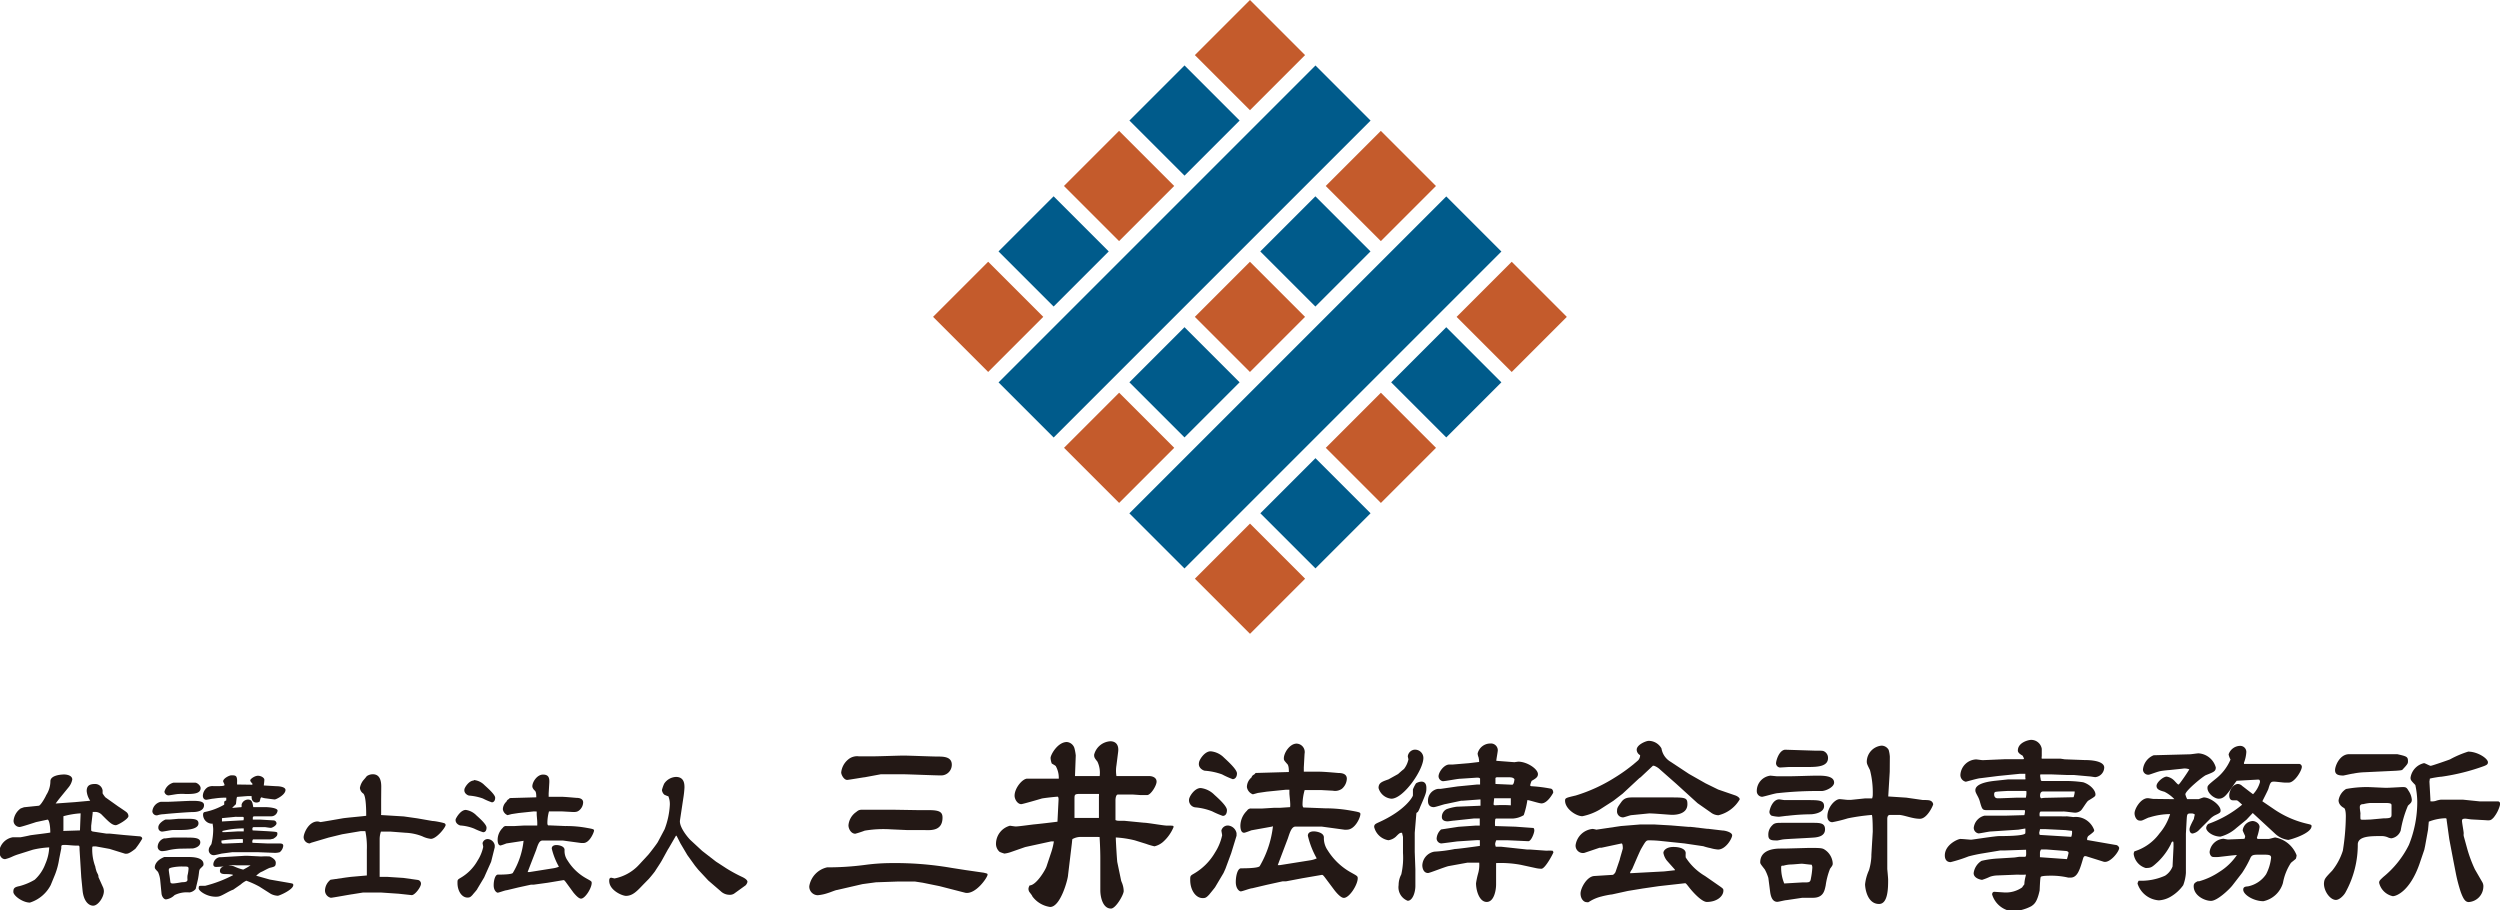 <svg xmlns="http://www.w3.org/2000/svg" viewBox="0 0 234.16 85.24"><defs><style>.cls-1{fill:#005b8b;}.cls-2{fill:#c45b2c;}.cls-3{fill:#231815;}</style></defs><title>logo3</title><g id="レイヤー_2" data-name="レイヤー 2"><g id="design"><rect class="cls-1" x="107.3" y="7.64" width="7.3" height="7.3" transform="translate(24.51 81.76) rotate(-45)"/><rect class="cls-2" x="113.43" y="1.51" width="7.3" height="7.3" transform="translate(30.64 84.3) rotate(-45)"/><rect class="cls-2" x="101.17" y="13.77" width="7.3" height="7.3" transform="translate(18.38 79.22) rotate(-45)"/><rect class="cls-1" x="95.04" y="19.9" width="7.3" height="7.3" transform="translate(12.25 76.68) rotate(-45)"/><rect class="cls-2" x="88.91" y="26.03" width="7.3" height="7.3" transform="translate(6.12 74.14) rotate(-45)"/><rect class="cls-1" x="119.56" y="19.9" width="7.3" height="7.3" transform="translate(19.43 94.02) rotate(-45)"/><rect class="cls-2" x="125.69" y="13.77" width="7.3" height="7.3" transform="translate(25.56 96.56) rotate(-45)"/><rect class="cls-2" x="113.43" y="26.03" width="7.3" height="7.3" transform="translate(13.3 91.48) rotate(-45)"/><rect class="cls-1" x="107.3" y="32.16" width="7.3" height="7.3" transform="translate(7.17 88.94) rotate(-45)"/><rect class="cls-2" x="101.17" y="38.3" width="7.3" height="7.3" transform="translate(1.04 86.4) rotate(-45)"/><rect class="cls-1" x="131.82" y="32.16" width="7.3" height="7.3" transform="translate(14.35 106.28) rotate(-45)"/><rect class="cls-2" x="137.95" y="26.03" width="7.3" height="7.3" transform="translate(20.48 108.82) rotate(-45)"/><rect class="cls-2" x="125.69" y="38.3" width="7.3" height="7.3" transform="translate(8.22 103.74) rotate(-45)"/><rect class="cls-1" x="119.56" y="44.43" width="7.3" height="7.3" transform="translate(2.09 101.2) rotate(-45)"/><rect class="cls-2" x="113.43" y="50.56" width="7.3" height="7.3" transform="translate(-4.04 98.66) rotate(-45)"/><rect class="cls-1" x="107.3" y="2.56" width="7.3" height="41.98" transform="translate(49.15 -71.55) rotate(45)"/><rect class="cls-1" x="119.56" y="14.83" width="7.3" height="41.98" transform="translate(61.41 -76.63) rotate(45)"/><path class="cls-3" d="M3.38,77s-1.39.46-1.54.46a.58.58,0,0,1-.57-.59,1.6,1.6,0,0,1,.67-1.15l.31-.11,1.37-.14c.2,0,.69-.92.71-1a2.41,2.41,0,0,0,.39-1.29c0-.59,1.07-.64,1.29-.64s.76.08.76.47a1.62,1.62,0,0,1-.33.71l-.75.92c-.22.27-.33.42-.48.62l0,0,1.81-.13L8.45,75a1.87,1.87,0,0,1-.33-.91c0-.53.31-.66.81-.66a.71.71,0,0,1,.68.6s0,.23,0,.28a2.58,2.58,0,0,0,.26.37l1.18.84c.12.08.71.47.81.56a.49.49,0,0,1,.17.36c0,.27-1,.85-1.18.85-.36,0-.67-.33-1.28-.94A.89.89,0,0,0,9,76.05l-.32,0,0,.11-.14,1.19s0,.34,0,.41.09.1.13.12l1.31.2.32,0,1.31.13,1.4.12c.05,0,.31,0,.31.23a7.88,7.88,0,0,1-.64.94c-.15.12-.58.46-.8.46a.65.65,0,0,1-.17,0l-1.45-.45L9,79.28l-.23,0c-.08,0-.13,0-.13.12a4.57,4.57,0,0,0,.29,1.78c0,.08.1.42.13.49.11.23.16.29.16.42v.06l.45,1a1,1,0,0,1,.06.32c0,.57-.55,1.36-1,1.36s-.91-.46-1-1.46l-.12-1.21-.16-2.6c0-.29,0-.36-.15-.36l-.26,0c-.19,0-.74-.06-.9-.06-.34,0-.4,0-.4.2v.12l-.2,1a6.62,6.62,0,0,1-.38,1.44l-.41,1a3.33,3.33,0,0,1-1.95,1.64c-.68,0-1.55-.65-1.55-1s.1-.45.6-.55a5.59,5.59,0,0,0,1.4-.59,3.79,3.79,0,0,0,1-1.49,4.31,4.31,0,0,0,.36-1.54,8.4,8.4,0,0,0-1.54.22l-1.33.42a4.85,4.85,0,0,0-.56.21,3.33,3.33,0,0,1-.7.25c-.39,0-.55-.42-.55-.76a1.54,1.54,0,0,1,1.28-1.29l.71,0c.05,0,.79-.15.89-.18.29-.05,1.63-.2,1.9-.26,0-.83-.16-1.24-.26-1.21Zm2.53.83,1.58-.05.06-1.53,0-.07a8,8,0,0,0-1.61.27l0,1.33Z"/><path class="cls-3" d="M15.06,75.1l.61,0c.36,0,1.94-.09,2.26-.09.56,0,1.18,0,1.18.4,0,.57-.69.65-1.05.65s-2.09.13-2.71.2a2.22,2.22,0,0,0-.63.11h-.08a.41.41,0,0,1-.37-.37A1,1,0,0,1,15.06,75.1ZM15,82.39a2.43,2.43,0,0,0-.2-.72c-.29-.31-.3-.32-.3-.46s.1-.62.89-.94c.07,0,.43,0,.5,0h1.69c.4,0,1.48,0,1.48.67,0,.12,0,.13-.23.35s-.14.24-.26.91c0,.07-.23,1-.24,1.06a.94.94,0,0,1-.59.33,2.57,2.57,0,0,0-1.39.25,1.39,1.39,0,0,1-.8.4c-.22,0-.39-.29-.42-.53Zm1.9-2.9a5.82,5.82,0,0,0-1.15.15,2.83,2.83,0,0,1-.53.08.41.41,0,0,1-.45-.44.85.85,0,0,1,.59-.75l.13,0s.58-.08.69-.08l1.2,0c.78,0,1.38,0,1.38.45s-.65.57-.71.57Zm-1.37-2.73.35,0c.14,0,.78-.07.91-.07l.62,0c.7,0,1.18,0,1.18.43,0,.62-1.29.62-1.73.62h-.62c-.25,0-.88.15-1.07.15a.36.36,0,0,1-.34-.39C14.82,77.09,15.45,76.76,15.52,76.76Zm.72-3.45h.91s1,0,1.14,0,.49.24.49.51c0,.55-.74.55-1.41.55a4.25,4.25,0,0,0-.68,0c-.16,0-.81.13-.94.13a.41.41,0,0,1-.36-.34A1.18,1.18,0,0,1,16.24,73.31Zm-.3,9.19c0,.13,0,.25.23.25s.75-.1.88-.12c.36,0,.5-.06.5-.24a2.18,2.18,0,0,1,0-.38,3.51,3.51,0,0,0,.1-.63c0-.22-.06-.22-.59-.22a4.5,4.5,0,0,0-1,.1c-.21.06-.26.08-.26.23S15.94,82.36,15.94,82.5Zm7.88-1.45-.49,0-1.18,0a3.43,3.43,0,0,0-.56,0,7.84,7.84,0,0,1-1.33.15c-.1,0-.29,0-.29-.25a.73.73,0,0,1,.57-.66h.14l2.2-.13h.36l1.21.06a7.13,7.13,0,0,1,.8,0s.57.22.57.58-.11.37-.49.47c-.13,0-.69.33-.82.38s-.21.1-.53.37l0,0,1.27.36,1.85.32c.31.06.36.06.36.2,0,.43-1.31,1-1.45,1a1.56,1.56,0,0,1-.66-.18l-1.07-.68a8.61,8.61,0,0,0-1.22-.55,2.25,2.25,0,0,0-.52.35l-.72.5c-.06,0-.39.17-.45.2-.75.41-.83.45-1.18.45-.85,0-1.59-.55-1.59-.78s.05-.24.19-.24l.41,0a11.83,11.83,0,0,0,2.62-1c0-.09-.55-.1-.62-.1-.29,0-.61,0-.61-.3,0-.47.64-.48.9-.48a.92.92,0,0,1,.51.1,4.37,4.37,0,0,0,.77.26,6.16,6.16,0,0,0,1-.62Zm-.2-7.55h0a.14.14,0,0,0,0-.12c-.1-.1-.19-.19-.19-.3s.41-.42.72-.42.6.2.6.37-.05.47-.05.54l1.18.07c.29,0,.85.07.85.35,0,.47-.89.89-1,.89s-.72-.09-.83-.1a1.73,1.73,0,0,1-.42-.1l0,0a.2.2,0,0,0-.09.1l-.08.3a.57.57,0,0,1-.29.09c-.38,0-.48-.3-.46-.6a2.81,2.81,0,0,0-.46,0l-.9.07c-.05.09-.05.15-.11.68-.07.07-.32.3-.35.35l.05,0,.66-.06c.13,0,.17,0,.17-.06s0-.18,0-.2a.64.64,0,0,1,.59-.46c.39,0,.43.28.5.71h1.19c.2,0,1.09.06,1.09.33a.6.6,0,0,1-.6.53H24.05c-.35,0-.37,0-.37.17a.68.68,0,0,0,0,.14l.75,0,1.17.07a.29.29,0,0,1,.3.27c0,.22-.41.43-.53.43s-.52-.07-.58-.07l-1,0c-.18,0-.16.17-.13.31l1.32.07c.94.06,1,.06,1,.21s0,.27-.38.5l-.28.06-1.3,0H23.7a.34.34,0,0,0-.05.32L25,79,26,79c.36,0,.53,0,.53.23a.88.88,0,0,1-.33.59,1.52,1.52,0,0,1-.52.06l-1.54-.06-.24,0H22.38l-.62,0-1,.13s-.6.15-.72.15a.47.47,0,0,1-.49-.45c0-.22.07-.32.25-.58a6,6,0,0,0,.17-1.42,3.83,3.83,0,0,0-.06-.51.36.36,0,0,1-.17,0,.85.85,0,0,1-.72-.8c0-.09,0-.24.14-.28A6,6,0,0,0,21,75.37s0-.23,0-.27.15-.12.19-.13a.53.53,0,0,0,0-.14.3.3,0,0,0,0-.12,7.58,7.58,0,0,0-1.17.09c-.13,0-.62.11-.69.11-.3,0-.33-.3-.33-.37a1,1,0,0,1,.46-.81,1,1,0,0,1,.52-.1l.59,0s.46,0,.46-.1-.13-.3-.13-.35c0-.27.58-.56.76-.56.39,0,.55,0,.55.56a1.88,1.88,0,0,0,0,.3ZM20.8,77.94l.31,0,1.2-.07c.07,0,.44,0,.52,0v-.28l0,0a8.61,8.61,0,0,0-2,.24v.14Zm1.95,1s0-.23,0-.28,0-.07-.08-.07a12.09,12.09,0,0,0-1.93.14c0,.29,0,.29.37.28Zm-1.94-2,2-.11c.06-.32,0-.32-.13-.32h-.51a.39.39,0,0,0-.14,0l-1.24.12v.32Z"/><path class="cls-3" d="M35.7,74.91c0,.2,0,1.14,0,1.33a.16.16,0,0,0,0,.1l2.12.13,1.27.18,1.43.25c.24,0,.89.14,1.08.2a.2.2,0,0,1,.14.17c0,.22-.85,1.3-1.38,1.3a2.43,2.43,0,0,1-.81-.24A4.84,4.84,0,0,0,38,78l-1.44-.11-.88,0a2.24,2.24,0,0,0-.12.68v2l0,1.56.7,0,1.53.1,1.35.19a.35.35,0,0,1,.29.36c0,.31-.59,1.09-.88,1.06l-1.21-.13-1.62-.11-1.73,0-1,.16c-.07,0-1.86.33-2,.33a.7.7,0,0,1-.55-.69,1.33,1.33,0,0,1,.52-1l1.44-.21.47-.06L34.36,82v-2.4a7.31,7.31,0,0,0-.14-1.75h-.45l-1.72.29-1.27.31-1.62.48L29,79a.6.6,0,0,1-.56-.58c0-.36.46-1.48,1.31-1.48A.9.9,0,0,1,30,77c.1,0,1.74-.29,2.08-.35s1.91-.19,2.22-.24c0-.39,0-1.83-.27-2.08a.71.71,0,0,1-.32-.53,1.6,1.6,0,0,1,.3-.69s.29-.33.34-.41a1,1,0,0,1,.57-.18c.64,0,.79.57.79,1.16Z"/><path class="cls-3" d="M43.63,75.86a1.73,1.73,0,0,1,1,.52c.37.33.94.85.94,1.14s-.13.43-.32.43a6.15,6.15,0,0,1-.84-.34,4.22,4.22,0,0,0-1.26-.29c-.12,0-.54-.19-.47-.59C42.77,76.51,43.17,75.86,43.63,75.86Zm1.86,6-.14.32-.64,1.07c0,.07-.42.51-.44.56-.19.2-.26.26-.48.26-.55,0-.94-.64-.94-1.36,0-.3,0-.31.26-.47a4.29,4.29,0,0,0,1.62-1.63,3.91,3.91,0,0,0,.53-1.28c0-.06-.06-.32-.06-.36a.49.49,0,0,1,.49-.38.71.71,0,0,1,.65.58s0,.17,0,.19L46,80.72Zm-1.11-8.8a1.58,1.58,0,0,1,1,.48c.33.3,1,.89,1,1.18s-.15.43-.31.43a6.24,6.24,0,0,1-.84-.36,4.93,4.93,0,0,0-1.27-.27c-.11,0-.53-.19-.46-.59C43.52,73.76,43.92,73.11,44.38,73.11ZM49,78.76,47.43,79a5.46,5.46,0,0,1-.54.19c-.25,0-.28-.35-.28-.55a1.58,1.58,0,0,1,.49-1.11.34.34,0,0,1,.33-.16c.13,0,.67,0,.78,0l.92-.05h.45l.74,0a3.53,3.53,0,0,0,0-.36c0-.1-.05-.58-.05-.68s0-.22,0-.27L50,76l-1.42.15-.66.1-.38.1a.7.7,0,0,1-.44-.55,1,1,0,0,1,.34-.72.38.38,0,0,1,.19-.22.29.29,0,0,0,.11-.11l2.49-.07c0-.18,0-.51-.13-.62s-.24-.28-.24-.41c0-.41.45-1.1,1-1.1s.61.34.59.76l-.06,1v.32h1.15c.33,0,.95.06,1.43.1.27,0,.65.06.65.43a1,1,0,0,1-.38.75c-.13.1-.26.17-.68.14L52.65,76H51.42a4.16,4.16,0,0,0-.15,1.1s0,.21.1.21h.14l1.44.06a10.54,10.54,0,0,1,2,.17c.62.11.69.13.69.26s-.4,1.16-1,1.16l-.2,0-1.7-.23-.24,0h-1.7c-.29,0-.42.39-.58.88L49.68,81l-.26.68h.18l2.26-.36a2.22,2.22,0,0,0,.49-.14,6.49,6.49,0,0,1-.67-1.7c0-.29.29-.33.45-.33s.75.08.75.46a1.52,1.52,0,0,0,.29,1,4.78,4.78,0,0,0,1.74,1.66c.46.26.51.27.51.43,0,.49-.62,1.47-1,1.47-.23,0-.56-.39-.71-.57l-.73-1c-.12-.15-.15-.18-.23-.16l-1.44.24L50,82.86l-.26,0-1.19.26-1.08.26c-.15,0-.74.23-.85.23s-.38-.2-.38-.69.15-1,.39-1,1.34,0,1.41-.17a7.39,7.39,0,0,0,1-3Z"/><path class="cls-3" d="M63.69,76.83c-.1.65.81,1.7,1,1.87l1.08,1,1.29,1,1,.65a13.81,13.81,0,0,0,1.5.81c.26.13.45.28.45.44a.7.7,0,0,1-.17.32l-1.08.78a.72.72,0,0,1-.44.11,1.2,1.2,0,0,1-.82-.34l-1.16-1-.93-1-.31-.38-.72-1-.65-1.1-.36-.71h-.06l-.66,1.14-.09.14-.55,1c-.11.22-.57.89-.63,1s-.5.64-.6.75l-.52.53c-.59.62-1,1.07-1.63,1.07-.35,0-1.57-.52-1.57-1.41,0-.1,0-.29.2-.29l.3.07A4.23,4.23,0,0,0,59.85,81l.86-.93c.17-.19.84-1.07.91-1.21l.63-1.19a7.44,7.44,0,0,0,.49-2.29,1.93,1.93,0,0,0-.14-.8c-.06,0-.33-.12-.38-.15A.69.69,0,0,1,62,74a3.32,3.32,0,0,1,.21-.6,1.4,1.4,0,0,1,1.1-.63c.8,0,.8.7.8,1a9.19,9.19,0,0,1-.11,1Z"/><path class="cls-3" d="M86.43,82.68l-.72-.11-1.67,0-2,.07-1.26.17-2.38.55c-.12,0-.68.24-.81.27a4.07,4.07,0,0,1-1,.22.81.81,0,0,1-.79-.85,2.17,2.17,0,0,1,1.67-1.76A26.82,26.82,0,0,0,81.1,81a18.88,18.88,0,0,1,2.41-.16,31,31,0,0,1,5.62.45l1.28.2,1.73.25c.32.08.36.08.36.18,0,.27-1.13,1.89-2.09,1.7L88,83ZM81,72.8c-.09,0-1.53.25-1.65.25-.31,0-.56-.49-.56-.7a1.81,1.81,0,0,1,.65-1.21,1.29,1.29,0,0,1,1-.3l1.42,0c.43,0,2.4-.07,2.79-.07s2.67.09,3.1.09c.61,0,1.4,0,1.4.77a1,1,0,0,1-1,1c-.58,0-3.12-.11-3.64-.11l-2,0ZM86,75.88l1,0c1,0,1.28.18,1.28.7,0,1.21-1,1.19-1.62,1.17l-1.64,0-1.57-.07A10.64,10.64,0,0,0,81,77.8a9.17,9.17,0,0,1-.89.29c-.39,0-.64-.45-.64-.79a1.68,1.68,0,0,1,.72-1.24c.27-.22.32-.22.79-.22l2.54,0Z"/><path class="cls-3" d="M105,82.43c0,.07.13.34.14.4a2.13,2.13,0,0,1,.11.63c0,.34-.74,1.64-1.19,1.64-.77,0-1-1.08-1-1.71v-3c0-.09,0-.88-.07-2a.34.34,0,0,1-.14,0h-1.53a1.64,1.64,0,0,0-.83.18c-.06,0-.06.07-.09.38l-.36,3c0,.34-.69,3-1.68,3a2.5,2.5,0,0,1-1.67-1c0-.07-.25-.36-.29-.43a.59.59,0,0,1-.07-.27.72.72,0,0,1,.11-.32c.61,0,1.47-1.43,1.58-1.77l.45-1.35a6.25,6.25,0,0,0,.24-1h-.26l-2.16.47-.27.06-1.29.45a2.81,2.81,0,0,1-.65.16,3.21,3.21,0,0,1-.45-.16,1,1,0,0,1-.34-.81,1.76,1.76,0,0,1,1.31-1.64s.45.07.54.07c.29,0,1.51-.18,1.77-.2s2.07-.23,2.14-.25l0-.07.1-2c0-.05,0-.27-.1-.27s-1.35.13-1.5.18-1.78.52-1.89.52c-.36,0-.63-.46-.63-.79,0-.72.74-1.6,1.19-1.6l.56,0,1.33,0c.16,0,.92,0,1.06,0a2.26,2.26,0,0,0-.27-1.15c0-.06-.38-.25-.39-.27A1.74,1.74,0,0,1,98.4,71c0-.31.67-1.5,1.53-1.5a.82.82,0,0,1,.7.56,4.3,4.3,0,0,1,.13.7l-.07,1.86v.07H101l2,0a2.43,2.43,0,0,0-.21-1.35c-.27-.34-.31-.4-.31-.65A1.67,1.67,0,0,1,104,69.43c.48,0,.82.31.73,1l-.16,1.26a3.12,3.12,0,0,0,0,1h1.62l1.44,0c.3,0,.7.13.7.52s-.56,1.26-.88,1.26h-.62l-.72-.05c-.07,0-1,0-1.18,0h-.22c-.2,0-.23.41-.23.54v1.85c.15.07.2.07.56.07h.27l1.84.18c.34,0,1.83.27,2.14.27.63,0,.63,0,.63.14a3.79,3.79,0,0,1-1,1.4,1.89,1.89,0,0,1-.79.4,6.41,6.41,0,0,1-.78-.23l-1.06-.33a9.65,9.65,0,0,0-1.78-.27c0,.33.11,2.14.14,2.31Zm-4.36-5.82.07,0,.36,0h1.86l0-1.64s0-.3,0-.37a.85.85,0,0,0,0-.24l-1.55,0c-.74,0-.74,0-.74.52l0,1.66Z"/><path class="cls-3" d="M112.46,73.81a2.17,2.17,0,0,1,1.29.64c.47.42,1.17,1.07,1.17,1.43s-.16.54-.39.54a8.58,8.58,0,0,1-1-.43,5.62,5.62,0,0,0-1.58-.37.67.67,0,0,1-.58-.73C111.38,74.62,111.88,73.81,112.46,73.81Zm2.32,7.56-.18.4-.79,1.33c-.06.09-.52.65-.56.7-.24.25-.33.32-.59.32-.69,0-1.18-.79-1.18-1.69,0-.38,0-.4.33-.59a5.45,5.45,0,0,0,2-2,4.86,4.86,0,0,0,.66-1.6c0-.07-.07-.4-.07-.45a.62.62,0,0,1,.61-.47.89.89,0,0,1,.81.72s0,.22,0,.24l-.5,1.63Zm-1.39-11a2,2,0,0,1,1.25.59c.41.38,1.22,1.12,1.22,1.48s-.2.54-.4.54a8,8,0,0,1-1-.45,6.06,6.06,0,0,0-1.59-.34c-.14,0-.66-.24-.57-.74C112.31,71.18,112.82,70.37,113.39,70.37Zm5.71,7.06-1.89.34s-.58.23-.68.23c-.31,0-.35-.43-.35-.68a2,2,0,0,1,.62-1.39.42.42,0,0,1,.41-.2c.16,0,.83,0,1,0l1.15-.07.56,0,.92-.06a2.58,2.58,0,0,0,0-.45c0-.12-.07-.72-.07-.84s0-.27,0-.34l-.34,0-1.79.18s-.81.12-.82.12l-.47.13a.86.86,0,0,1-.56-.68,1.18,1.18,0,0,1,.43-.9.41.41,0,0,1,.24-.27.64.64,0,0,0,.14-.15l3.12-.09c0-.21,0-.63-.17-.77-.27-.31-.3-.34-.3-.51,0-.52.56-1.38,1.2-1.38a.79.79,0,0,1,.74.95l-.07,1.28v.4h1.44c.41,0,1.19.07,1.78.12.35,0,.81.07.81.54a1.31,1.31,0,0,1-.46.94,1.11,1.11,0,0,1-.85.18L123.73,74c-.09,0-1.51,0-1.53,0a5,5,0,0,0-.2,1.37s0,.27.13.27l.18,0,1.8.07a13.65,13.65,0,0,1,2.45.22c.77.14.86.16.86.32,0,.32-.5,1.46-1.26,1.46a.88.88,0,0,1-.25,0l-2.13-.29-.3,0-2.13,0c-.36,0-.52.49-.72,1.1L120,80.18l-.32.85h.21l2.83-.45a2.35,2.35,0,0,0,.61-.18,8,8,0,0,1-.83-2.12c0-.36.36-.41.56-.41s.94.1.94.57a2,2,0,0,0,.36,1.21,6,6,0,0,0,2.18,2.07c.57.32.63.34.63.54,0,.61-.78,1.84-1.3,1.84-.29,0-.7-.49-.88-.72l-.92-1.23c-.15-.18-.18-.22-.29-.2l-1.8.31-1.53.29-.32,0-1.5.33-1.35.32c-.18,0-.92.29-1.06.29s-.47-.25-.47-.87.18-1.29.49-1.29,1.67,0,1.76-.22a9.56,9.56,0,0,0,1.23-3.72Z"/><path class="cls-3" d="M132.51,78l0,1.54,0,.26.06,1.62,0,1.56c0,.62-.27,1.39-.72,1.39A1.35,1.35,0,0,1,131,82.9a2.13,2.13,0,0,1,.25-1,7.05,7.05,0,0,0,.16-2l0-1.51-.09-.39c-.18,0-.22,0-.58.37a1.33,1.33,0,0,1-.7.33,1.65,1.65,0,0,1-1.33-1.24c0-.24.12-.29.39-.42,2.54-1.13,3.24-2.43,3.24-2.54s0-.47,0-.56a3.07,3.07,0,0,1,.29-.57,1.09,1.09,0,0,1,.5-.16c.47,0,.47.46.47.61,0,.41-.05.54-.58,1.76a2.22,2.22,0,0,1-.23.49c-.05,0-.13.07-.13.14Zm-.59-6.85c0-.05-.06-.27-.06-.32a.71.71,0,0,1,.6-.61.78.78,0,0,1,.86.77c0,1.14-1.87,3.82-3,3.82a1.38,1.38,0,0,1-1.2-1c0-.48.3-.59.93-.81l.9-.5c.4-.36.46-.4.55-.47A2.21,2.21,0,0,0,131.92,71.12Zm4.57,7.66s-1.42.19-1.5.19a.48.48,0,0,1-.43-.45,1.24,1.24,0,0,1,.42-.86l1.63-.25,1.59-.11.4,0v-.67l-.53,0-1.87.2c-.09,0-.52.07-.61.07s-.54,0-.54-.41a.8.8,0,0,1,.47-.74,4.86,4.86,0,0,1,.91-.22l2.18-.09.06,0,0-.59h-.07L137,75h-.14l-1.46.31c-.11,0-.93.29-1.11.29s-.54-.06-.54-.58a1.11,1.11,0,0,1,.93-1.13l.25,0,1.59-.23,1.85-.18h.26l0-.56c-.09-.09-.18-.09-.48-.07l-1.36.09c-.27,0-1.4.23-1.65.23a.48.48,0,0,1-.4-.45c0-.41.52-1.11,1-1.11l.32,0,1.55-.13.93-.11c0-.14,0-.18-.05-.43a1.19,1.19,0,0,1-.09-.36,1.22,1.22,0,0,1,1.19-.94.64.64,0,0,1,.7.62c0,.16-.14.86-.14,1l1.69.13.36-.05c.83,0,1.85.68,1.85,1.17,0,.28-.21.41-.59.63a1.8,1.8,0,0,0-.14.43s.05.07.12.07a13.55,13.55,0,0,1,1.77.22c.09,0,.27.07.27.39,0,0-.51,1-1.1,1-.22,0-1.14-.31-1.32-.31a7.65,7.65,0,0,1-.34,1.41,2.22,2.22,0,0,1-1.06.32l-1.28,0-.25,0c-.07,0-.09.11-.09.16a2.37,2.37,0,0,0,0,.54l1.9.06,1.66.12c.09,0,.11.16.11.24,0,.23-.29,1-.56,1l-2-.09h-1a1.06,1.06,0,0,0-.11.36,1.28,1.28,0,0,0,.06.25l.52,0,2.41.26h.29l1.53.11a4.92,4.92,0,0,1,.56,0,.31.31,0,0,1,.09.14c0,.09-.77,1.55-1.12,1.55a2.59,2.59,0,0,1-.57-.07L142.43,81a10.31,10.31,0,0,0-2.3-.16l0,0,0,2c0,.54-.19,1.64-.88,1.64s-1-1.07-1-1.75a7.79,7.79,0,0,1,.18-.86,2.94,2.94,0,0,0,.12-1.07l-1.1,0-1.76.32c-.32.06-1.78.65-1.93.65-.46,0-.54-.52-.54-.72a1.36,1.36,0,0,1,1.12-1.28,13.36,13.36,0,0,0,1.93-.25c.27,0,1.94-.23,2.34-.29V78.7a3.08,3.08,0,0,0-.43,0ZM140,75.43a10.84,10.84,0,0,1,1.51,0c0-.1,0-.1,0-.3v-.36l-1.56,0-.06.59Zm.09-2,1.54.07c.15,0,.2-.31.22-.52-.14-.18-.31-.18-.79-.18h-.81a.21.21,0,0,0-.18.07l0,.54Z"/><path class="cls-3" d="M158.2,72.49l1.55.88,1.18.58,1.57.54c.16.05.45.2.45.38a3.16,3.16,0,0,1-2,1.49,1.22,1.22,0,0,1-.72-.27L159,75.23l-2-1.82-1.51-1.33a1.56,1.56,0,0,0-.58-.36c-.05,0-.07,0-.09,0l-1.15,1.08-.13.09-1.56,1.45-.87.67-1.29.83a5.29,5.29,0,0,1-1.61.61c-.57,0-1.62-.68-1.62-1.46,0-.25.11-.27,1-.48a15.13,15.13,0,0,0,3.66-1.68,15.64,15.64,0,0,0,2.19-1.62.72.72,0,0,0,.18-.48.59.59,0,0,1-.32-.51c0-.47.88-.83,1.13-.83a1.38,1.38,0,0,1,1.19.71,1.78,1.78,0,0,0,.87,1.26Zm-2.32,9.13,1-.11,0-.05c-.11-.14-.68-.76-.79-.9a1.65,1.65,0,0,1-.29-.67c0-.21.25-.56.94-.56s1.15.22,1.15.58a2.49,2.49,0,0,0,0,.4,5.38,5.38,0,0,0,1.81,1.74l1.44,1c.26.19.28.22.28.37,0,.52-.6,1.06-1.55,1.06-.4,0-1.08-.65-1.61-1.3-.32-.41-.36-.47-.46-.45l-2.42.27-1.51.22-1.4.23-1.5.33c-.14,0-.81.14-.93.18a3.75,3.75,0,0,0-1.25.54.45.45,0,0,1-.18,0c-.27,0-.57-.31-.57-.81s.59-1.6,1.29-1.64l1.75-.11a.7.7,0,0,0,.23-.25l.4-1.17c0-.07.29-1,.29-1.06S152,79,151.88,79l-1.87.4-.18,0-1.45.49a.69.69,0,0,1-.8-.76,1.78,1.78,0,0,1,1.6-1.49,2.58,2.58,0,0,1,.34.07l2.3-.34,1.84-.15h1.24l1.59.09,1.69.14.2,0,1.53.18H160l1.35.16c.22,0,.89.16.89.45s-.6,1.33-1.32,1.33a3.36,3.36,0,0,1-.7-.13,5.23,5.23,0,0,1-.68-.18L157.78,79l-2.21-.23a10.33,10.33,0,0,0-1.14-.06c-.25,0-.3.09-.72.81-.16.29-.72,1.62-.84,1.89a1.75,1.75,0,0,0-.18.29.47.47,0,0,0,0,.09Zm-3.07-5.27c-.12,0-.68.21-.79.21a.56.56,0,0,1-.56-.63c0-.27.08-.36.4-.81s.72-.43,1.22-.43c.92,0,2.33,0,3.21,0,1.57,0,1.76,0,1.76.63,0,1-1.22,1-1.44,1s-1.87-.15-2.18-.13Z"/><path class="cls-3" d="M165.83,72.65l.61.06,1.06,0c.63,0,2.13-.06,2.7-.06s1.59,0,1.59.65c0,.43-.79.79-1.17.79a34.19,34.19,0,0,0-4.11.2c-.23,0-1.33.34-1.47.34a.52.52,0,0,1-.49-.47A1.44,1.44,0,0,1,165.83,72.65Zm3.58,6.77c1,0,1.26,0,1.48.15a1.65,1.65,0,0,1,.77,1.28c0,.16,0,.19-.25.52a6.75,6.75,0,0,0-.41,1.57c-.1.46-.2,1.15-1.19,1.15-.17,0-.83,0-1,0l-1.47.22c-.15,0-.74.16-.87.16-.5,0-.63-.58-.68-1l-.16-1.24a4.08,4.08,0,0,0-.33-.79c-.4-.51-.43-.56-.43-.67,0-1.1,1.13-1.29,1.89-1.29h.4ZM166,77.3c.2-.23.47-.23.87-.23.93,0,2,0,2.9,0,.68,0,1.17,0,1.17.61s-.6.72-.94.76-2.68.14-2.95.18c-.09,0-.49.1-.58.1-.48,0-.84,0-.84-.48A1.18,1.18,0,0,1,166,77.3Zm.62-2.43c.07,0,.45.07.54.07l2.05,0c1.15,0,1.64,0,1.64.57s-.81.74-1.23.76a19.5,19.5,0,0,0-2.19.14c-.13,0-.72.09-.83.09a3.3,3.3,0,0,1-.67-.1.43.43,0,0,1-.2-.36C165.77,75.7,166.06,74.87,166.66,74.87ZM170,70.31c.67,0,.74,0,.88.08a.68.68,0,0,1,.34.61c0,.77-.91.84-1.85.84-.22,0-1.39,0-1.82,0l-.83.05a.41.41,0,0,1-.37-.39c0-.24.27-1.21.84-1.28Zm-1.17,12.34.2,0c.41,0,.54,0,.59-.39a6.84,6.84,0,0,0,.13-1,.52.52,0,0,0-.07-.27c-.17,0-.8-.09-.92-.09s-.83.07-1,.07a2.76,2.76,0,0,0-.7.11c-.2,0-.23,0-.23.18a3.79,3.79,0,0,0,.29,1.49ZM177,72.29l-.14,2.31,0,0,1.69.11,1.53.22c.11,0,.59,0,.68.05a.42.42,0,0,1,.31.35c0,.1-.56,1.36-1.24,1.36s-1.35-.3-1.89-.36l-.92,0c-.22,0-.25.23-.25.38V81.4s.08.82.08,1c0,.73,0,2.27-.85,2.27-1.12,0-1.31-1.5-1.31-1.84a4.26,4.26,0,0,1,.37-1.33,5.44,5.44,0,0,0,.22-1.28v-.15l.13-2.17c0-.11,0-1.36-.08-1.57a18.76,18.76,0,0,0-2.26.32,12.79,12.79,0,0,1-1.45.36c-.25,0-.46-.19-.46-.55,0-.85.72-1.61,1.15-1.61.12,0,.67.07.77.07l.27,0,1.35-.14.65,0a1,1,0,0,0,.06-.33,8.45,8.45,0,0,0-.26-2.32c-.27-.54-.3-.61-.3-.81a1.53,1.53,0,0,1,1.38-1.48.77.77,0,0,1,.67.4,3,3,0,0,1,.11.63Z"/><path class="cls-3" d="M189.05,77.71l-2.58.17c-.18,0-1,.18-1.15.18a.53.53,0,0,1-.45-.54,1.32,1.32,0,0,1,1-1.12l.47,0,1.49,0,1.78-.05a1.68,1.68,0,0,0,.06-.36c0-.08,0-.11-.09-.11h-1.89l-1.61,0c-.39,0-.43-.09-.61-.7a2.36,2.36,0,0,0-.21-.56c-.22-.41-.24-.47-.24-.61,0-.67,1.41-.83,1.86-.88l1.22-.13,1.6,0a.21.21,0,0,0,0-.15s0-.32,0-.37l-.54,0-2,.2-1.67.21c-.22,0-1.32.33-1.37.33a.64.64,0,0,1-.5-.67,1.54,1.54,0,0,1,1.47-1.42c.08,0,.53.07.62.07l2.07-.09.12,0,1.57,0h.05l.06-.06-.13-.27c-.16-.09-.45-.25-.45-.48,0-.76,1-1,1.24-1a1,1,0,0,1,1,.84c0,.11,0,.6,0,.69a.51.51,0,0,0,0,.23H193l.39.06,1.86.07c1.15,0,1.84.25,1.84.7a.93.93,0,0,1-.83.9c-.08,0-.47-.07-.56-.07l-1.44-.13-.63,0-1.57-.06c-.12,0-.81,0-.92,0s0,.42,0,.47a.13.13,0,0,0,.14.15l.43,0h1.68a11.27,11.27,0,0,1,1.73.12c.68.22,1.15.76,1.15,1.14,0,.18-.07.21-.67.58-.14.08-.56.8-.68.91a.85.85,0,0,1-.54.22c-.18,0-1-.13-1.14-.11l-2.07,0c-.18,0-.14.36-.12.45l2,0a3.73,3.73,0,0,0,.54,0l.62.07a1.79,1.79,0,0,1,1.35.39,1.86,1.86,0,0,1,.59.83c0,.11,0,.15-.56.56a.46.46,0,0,0-.09.38l.06,0,2.59.45c.2,0,.34.2.34.29,0,.34-.88,1.46-1.46,1.28l-1.56-.49c-.27-.09-.31,0-.4.33-.27.9-.49,1.65-1.13,1.65l-.22,0a6.87,6.87,0,0,0-1.58-.18c-.22,0-.94,0-1,.12s-.09,1.14-.1,1.27c-.24,1.08-.49,1.27-.78,1.47a4.08,4.08,0,0,1-1.85.47,2.24,2.24,0,0,1-1.82-1.57c0-.16.09-.25.21-.25l.92.06a2.66,2.66,0,0,0,1.68-.47,2.86,2.86,0,0,1,.21-.29c0-.29.09-.65.13-.81s-.09-.09-.15-.09l-.43,0a2.55,2.55,0,0,0-.39,0L187,82a2.35,2.35,0,0,0-.61.12,5.66,5.66,0,0,1-.74.29c-.07,0-.79-.12-.79-.63a1.59,1.59,0,0,1,.74-1.15,8.75,8.75,0,0,1,1.56-.22l1.46-.09c.09,0,.47-.07.54-.07l.49,0c.14,0,.14-.14.12-.66l-2.07.07-.36,0-1.63.27c-.56.09-1.05.21-1.32.28a13.18,13.18,0,0,1-1.69.54c-.36,0-.54-.25-.54-.63,0-1,1.22-1.54,1.46-1.54s.88.07,1,.07,2.23-.34,2.65-.34,2.37,0,2.43-.27a3.23,3.23,0,0,0,0-.44Zm.63-3.63-1.5,0c-.18,0-1,.05-1.13.07s-.27,0-.27.25.13.37.32.37h.24l1.62-.06h.79a2.06,2.06,0,0,0,.05-.61Zm4.32,4.3a1.13,1.13,0,0,0,.07-.56l-.61-.07-1.87-.09-.51,0S191,78,191,78a.64.64,0,0,0,.05.2Zm-2.54-3.65,2.76-.06a2.13,2.13,0,0,0,.1-.43.81.81,0,0,0,0-.11l-1.77,0c-.18,0-1,0-1.13,0s-.34,0-.34.42a.33.33,0,0,0,.09.22Zm2.14,5.74a5.59,5.59,0,0,0,.15-.58c0-.12-.13-.16-.2-.18l-1.8-.14a5.15,5.15,0,0,0-.58,0,.58.58,0,0,0-.1.35c0,.07,0,.19,0,.37Z"/><path class="cls-3" d="M203.43,74.85l.23,0v0a3.36,3.36,0,0,0-.93-.69c-.42-.12-.74-.21-.74-.55s.63-.87.95-.87a1.3,1.3,0,0,1,.76.43c.25.27.29.31.36.31s.9-1.22,1-1.42a1.22,1.22,0,0,0-.66-.06l-1.25.13c-.09,0-.72.07-.75.09-.18,0-1.05.34-1.12.34a.49.49,0,0,1-.56-.5,1.61,1.61,0,0,1,1-1.32l3.39-.09c.12,0,.7-.09.81-.09a1.8,1.8,0,0,1,1.62,1.32c0,.36-.18.43-.92.72-.25.09-1.93,1.46-1.93,1.8a1.89,1.89,0,0,0,.17.45s.05,0,.25,0h.83s.41-.16.48-.16c.58,0,1.57.7,1.57,1.23,0,.19-.07.23-.54.45a1.84,1.84,0,0,0-.45.34l-1,1a1.12,1.12,0,0,1-.63.36c-.25,0-.29-.27-.29-.37s0-.24.41-1c0-.06.06-.31.08-.38s-.2-.13-.26-.13c-.46,0-.46,0-.5.62l-.07,1.28,0,1.74,0,.47,0,1.46a4,4,0,0,1-.25,1.15A3.77,3.77,0,0,1,203.29,84l0,0a2.48,2.48,0,0,1-1.08.33,2.26,2.26,0,0,1-2-1.57.69.69,0,0,1,.11-.27,5.43,5.43,0,0,0,2.47-.47,1.79,1.79,0,0,0,.7-.86l.09-1.84c0-.43,0-.5-.07-.5s-.13.09-.18.25a6,6,0,0,1-1.21,1.65c-.56.51-.63.58-1.15.58A1.59,1.59,0,0,1,199.85,80a.51.51,0,0,1,.07-.26,4.58,4.58,0,0,0,2.34-1.67,5,5,0,0,0,1-1.82,6.65,6.65,0,0,0-1.94.31c-.11,0-.62.29-.74.3a.56.56,0,0,1-.16,0c-.35,0-.49-.45-.49-.68,0-.43.58-1.42,1.24-1.42.09,0,.45.07.53.07ZM209,80.13l-1.21.14a4.07,4.07,0,0,1-.47,0c-.29,0-.36-.36-.36-.47a1.4,1.4,0,0,1,1.3-1.24s.36.07.43.07l1.51-.06c.06,0,.09-.21.09-.25s-.23-.48-.23-.56a1,1,0,0,1,.93-.86c.26,0,.65.22.65.56a5.71,5.71,0,0,1-.25,1,.24.24,0,0,0,.07.12c.15,0,.87,0,1,0s.56-.14.65-.14a2.66,2.66,0,0,1,2,1.67,1.44,1.44,0,0,1-.07.32c-.07.08-.41.33-.47.4a5.08,5.08,0,0,0-.74,1.87A2.44,2.44,0,0,1,212,84.41c-.92,0-1.89-.61-1.89-1.08,0-.27.21-.29.45-.31a2.69,2.69,0,0,0,1.69-1.13,4.38,4.38,0,0,0,.47-1.55c0-.29-.22-.29-.92-.29s-.85,0-1,.27a10.18,10.18,0,0,1-.79,1.43l-.92,1.19c-.29.37-1.41,1.44-2,1.44s-1.62-.49-1.62-1.37c0-.24.09-.33.38-.47l.14,0a6.54,6.54,0,0,0,1.89-.88,5.4,5.4,0,0,0,1.64-1.58Zm.5-7c-.15.17-.63.9-.76,1.05-.25.32-.5.63-.92.63s-1.06-.51-1.06-1c0-.2,0-.24.76-.85a4.57,4.57,0,0,0,1.4-1.82,1.53,1.53,0,0,1-.18-.48,1.16,1.16,0,0,1,1.08-.8.57.57,0,0,1,.58.58,3.3,3.3,0,0,1-.22,1l0,.11c.11,0,.58,0,.69,0l1.92,0,.74,0,1.82,0a.28.28,0,0,1,.25.27c0,.36-.68,1.48-1.22,1.48l-.38,0c-.16,0-.83-.09-1-.09-.31,0-.35.07-.54.7-.08.2-.49,1-.56,1.14l1,.68a9.15,9.15,0,0,0,3.17,1.42c.33.08.44.09.44.22,0,.72-2.07,1.3-2.18,1.3a2.17,2.17,0,0,1-1.23-.58L211,76.15l-.59.63-.94.77a3.59,3.59,0,0,1-1.49.81c-.71,0-1.34-.48-1.34-.81a.53.53,0,0,1,.2-.38,10.4,10.4,0,0,0,3.17-1.8c-.41-.38-.45-.41-.56-.41l-.32,0c-.22,0-.33-.19-.33-.46,0-.45.35-1.07.83-1.07a.64.64,0,0,1,.4.2c.11.07.65.51,1,.76a2.68,2.68,0,0,0,.65-1.14c0-.23-.09-.23-.2-.23Z"/><path class="cls-3" d="M218.44,81.55a5.76,5.76,0,0,0,1-1.87,21.38,21.38,0,0,0,.28-3.23c0-.07,0-.68-.17-.77s-.51-.32-.51-.72a1.53,1.53,0,0,1,.7-1.06,10.59,10.59,0,0,1,2-.18c.27,0,1.51.07,1.77.07s1.44-.07,1.49-.07c.31,0,.4,0,.59.34a1.74,1.74,0,0,1,.31.84c0,.24-.09.31-.36.56a10.24,10.24,0,0,0-.68,2.33,1.1,1.1,0,0,1-.87.73,1,1,0,0,1-.29-.07,1.43,1.43,0,0,0-.66-.14c-1,0-2.14,0-2.2.74a9.23,9.23,0,0,1-1.15,4.53c-.14.27-.56.71-.9.71-.52,0-1.12-.78-1.12-1.53C217.7,82.32,217.77,82.25,218.44,81.55Zm3.06-9.22a6.5,6.5,0,0,0-1.1.13c-.1,0-.88.18-.91.18-.54,0-.78-.13-.78-.51s.43-1.49,1.32-1.49c.17,0,1,0,1.13,0l1.6,0c.27,0,1.53,0,1.78,0,.87.2,1,.23,1,.65,0,.2,0,.25-.47.75-.08.11-.14.11-.64.15Zm1.75,4.32c.75,0,.75-.09.75-.43v-.74c0-.18,0-.25-.48-.27l-1.5,0a3.66,3.66,0,0,0-.66.11c-.22,0-.33.07-.33.28s.06.51.06.6a3.83,3.83,0,0,0,0,.48c0,.13.14.11.95.08Zm4.3-3.44.09,1.64,0,.2a1.14,1.14,0,0,0,.6-.07,2.9,2.9,0,0,1,.38-.08l1.53,0h.54l1.56.16.83,0c.14,0,.76,0,.88,0s.22.1.22.25a3.08,3.08,0,0,1-.63,1.28c-.25.25-.29.27-.78.23l-1.27-.07c-.08,0-.49-.07-.58-.07-.25,0-.32.05-.32.21s.16,1,.16,1.16a1,1,0,0,0,0,.25l.33,1.2a12.48,12.48,0,0,0,.72,1.93l.7,1.21a.77.77,0,0,1,.09.45,1.47,1.47,0,0,1-1.37,1.4c-.34,0-.52-.34-.74-.92a14.85,14.85,0,0,1-.46-1.74l-.24-1.23-.38-2-.25-1.8c0-.09,0-.16-.12-.16a4.57,4.57,0,0,0-1.55.32l-.07.76-.27,1.49-.08.38-.46,1.35c-.89,2.52-2.15,3-2.49,3a1.67,1.67,0,0,1-1.28-1.25c0-.19.07-.25.4-.56a9,9,0,0,0,2.39-3,10.72,10.72,0,0,0,.78-4.11,8.06,8.06,0,0,0-.18-1.49c-.4-.42-.45-.47-.45-.69a1.64,1.64,0,0,1,1.26-1.36c.11,0,.52.25.63.25s1.71-.56,1.8-.6a9.28,9.28,0,0,1,1.71-.73c.88,0,1.85.64,1.85,1,0,.2-.14.26-.36.35a19.7,19.7,0,0,1-4,1c-.16,0-.94.13-1.08.18Z"/></g></g></svg>